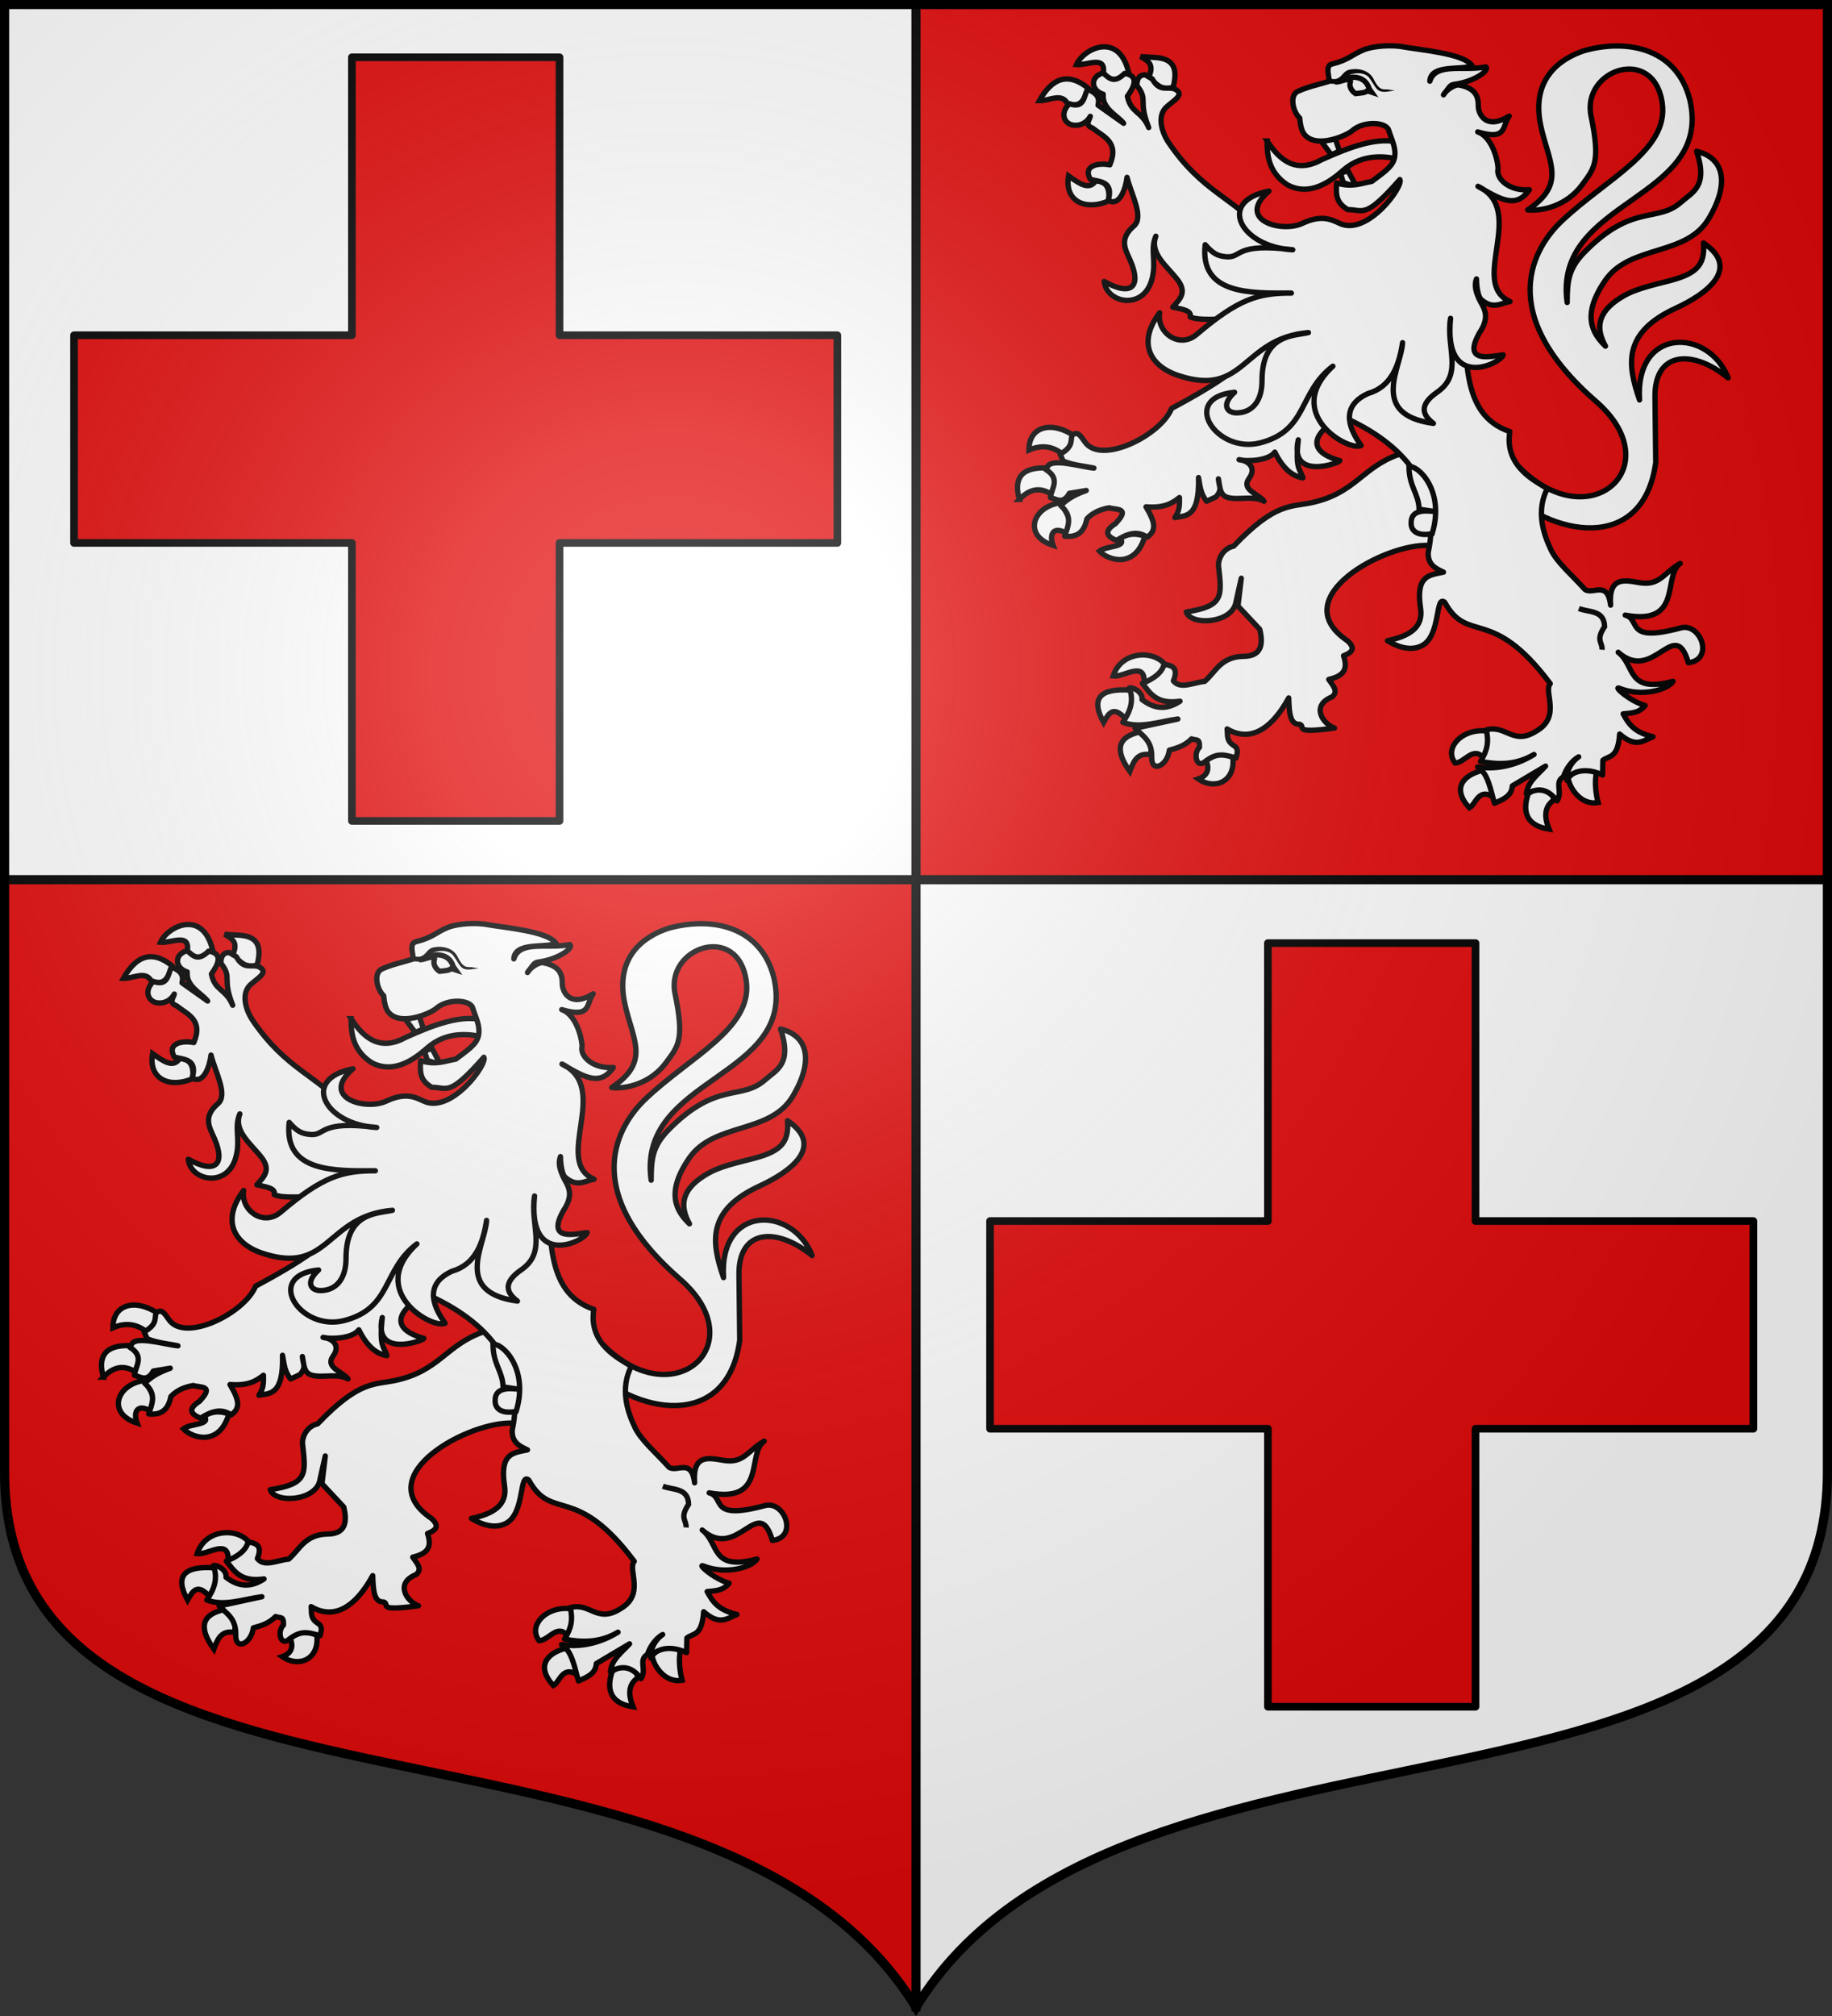 <?xml version="1.0" encoding="UTF-8" standalone="no"?>
<svg xmlns="http://www.w3.org/2000/svg" xmlns:xlink="http://www.w3.org/1999/xlink" width="600" height="660" version="1">
  <rect width="100%" height="100%" fill="#333333" stroke="none"/>
  <defs>
    <path id="cC" d="M-298.5-298.5V183c0 129.055 231.64 65.948 298.5 175.5C66.86 248.948 298.5 312.055 298.5 183v-481.5h-597z"/>
    <radialGradient id="cF" cx="-80" cy="-80" r="405" gradientUnits="userSpaceOnUse">
      <stop offset="0" stop-color="#fff" stop-opacity=".31"/>
      <stop offset=".19" stop-color="#fff" stop-opacity=".25"/>
      <stop offset=".6" stop-color="#6b6b6b" stop-opacity=".125"/>
      <stop offset="1" stop-opacity=".125"/>
    </radialGradient>
    <g id="b">
      <path id="a" d="M0 0v1h.5L0 0z" transform="rotate(18 3.157 -.5)"/>
      <use width="810" height="540" transform="scale(-1 1)" xlink:href="#a"/>
    </g>
    <g id="c">
      <use width="810" height="540" transform="rotate(72)" xlink:href="#b"/>
      <use width="810" height="540" transform="rotate(144)" xlink:href="#b"/>
    </g>
    <g id="e">
      <path id="d" d="M0 0v1h.5L0 0z" transform="rotate(18 3.157 -.5)"/>
      <use width="810" height="540" transform="scale(-1 1)" xlink:href="#d"/>
    </g>
    <g id="f">
      <use width="810" height="540" transform="rotate(72)" xlink:href="#e"/>
      <use width="810" height="540" transform="rotate(144)" xlink:href="#e"/>
    </g>
    <path id="g" d="M2.922 27.672c0-5.952 2.317-9.843 5.579-11.012 1.448-.519 3.307-.274 5.019 1.447 2.119 2.129 2.736 7.993-3.484 9.121.658-.956.619-3.082-.714-3.787-.99-.524-2.112-.253-2.675.123-.824.551-1.729 2.106-1.679 4.108H2.922z"/>
    <path id="h" d="M2.922 27.672c0-5.952 2.317-9.843 5.579-11.012 1.448-.519 3.307-.274 5.019 1.447 2.119 2.129 2.736 7.993-3.484 9.121.658-.956.619-3.082-.714-3.787-.99-.524-2.112-.253-2.675.123-.824.551-1.729 2.106-1.679 4.108H2.922z"/>
    <g id="j">
      <path id="i" d="M0 0v1h.5L0 0z" transform="rotate(18 3.157 -.5)"/>
      <use width="810" height="540" transform="scale(-1 1)" xlink:href="#i"/>
    </g>
    <g id="k">
      <use width="810" height="540" transform="rotate(72)" xlink:href="#j"/>
      <use width="810" height="540" transform="rotate(144)" xlink:href="#j"/>
    </g>
    <g id="m">
      <path id="l" d="M0 0v1h.5L0 0z" transform="rotate(18 3.157 -.5)"/>
      <use width="810" height="540" transform="scale(-1 1)" xlink:href="#l"/>
    </g>
    <g id="n">
      <use width="810" height="540" transform="rotate(72)" xlink:href="#m"/>
      <use width="810" height="540" transform="rotate(144)" xlink:href="#m"/>
    </g>
    <path id="o" fill="#fcef3c" stroke="#000" stroke-width="3.807" d="M-267.374-6.853l-4.849 23.83-4.849-23.83V-51.594h-25.213v14.546h-9.697v-14.546h-14.546v-9.697h14.546v-14.546h9.697v14.546h25.213v-25.213h-14.546v-9.697h14.546v-14.546h9.697v14.546h14.546v9.697h-14.546v25.213h25.213v-14.546h9.697v14.546h14.546v9.697h-14.546v14.546h-9.697v-14.546h-25.213V-6.853z"/>
    <g id="q">
      <path id="p" d="M0 0v1h.5L0 0z" transform="rotate(18 3.157 -.5)"/>
      <use width="810" height="540" transform="scale(-1 1)" xlink:href="#p"/>
    </g>
    <g id="r">
      <use width="810" height="540" transform="rotate(72)" xlink:href="#q"/>
      <use width="810" height="540" transform="rotate(144)" xlink:href="#q"/>
    </g>
    <path id="s" d="M2.922 27.672c0-5.952 2.317-9.843 5.579-11.012 1.448-.519 3.307-.274 5.019 1.447 2.119 2.129 2.736 7.993-3.484 9.121.658-.956.619-3.082-.714-3.787-.99-.524-2.112-.253-2.675.123-.824.551-1.729 2.106-1.679 4.108H2.922z"/>
    <g id="u">
      <path id="t" d="M0 0v1h.5L0 0z" transform="rotate(18 3.157 -.5)"/>
      <use width="810" height="540" transform="scale(-1 1)" xlink:href="#t"/>
    </g>
    <g id="v">
      <use width="810" height="540" transform="rotate(72)" xlink:href="#u"/>
      <use width="810" height="540" transform="rotate(144)" xlink:href="#u"/>
    </g>
    <path id="w" d="M0 0v1h.5L0 0z" transform="rotate(18 3.157 -.5)"/>
    <g id="y">
      <use width="810" height="540" transform="rotate(72)" xlink:href="#x"/>
      <use width="810" height="540" transform="rotate(144)" xlink:href="#x"/>
    </g>
    <path id="z" d="M2.922 27.672c0-5.952 2.317-9.843 5.579-11.012 1.448-.519 3.307-.274 5.019 1.447 2.119 2.129 2.736 7.993-3.484 9.121.658-.956.619-3.082-.714-3.787-.99-.524-2.112-.253-2.675.123-.824.551-1.729 2.106-1.679 4.108H2.922z"/>
    <g id="B">
      <path id="A" d="M0 0v1h.5L0 0z" transform="rotate(18 3.157 -.5)"/>
      <use width="810" height="540" transform="scale(-1 1)" xlink:href="#A"/>
    </g>
    <g id="C">
      <use width="810" height="540" transform="rotate(72)" xlink:href="#B"/>
      <use width="810" height="540" transform="rotate(144)" xlink:href="#B"/>
    </g>
    <path id="D" d="M0 0v1h.5L0 0z" transform="rotate(18 3.157 -.5)"/>
    <g id="H">
      <path id="G" d="M0 0v1h.5L0 0z" transform="rotate(18 3.157 -.5)"/>
      <use width="810" height="540" transform="scale(-1 1)" xlink:href="#G"/>
    </g>
    <g id="I">
      <use width="810" height="540" transform="rotate(72)" xlink:href="#H"/>
      <use width="810" height="540" transform="rotate(144)" xlink:href="#H"/>
    </g>
    <path id="J" d="M0 0v1h.5L0 0z" transform="rotate(18 3.157 -.5)"/>
    <g id="L">
      <use width="810" height="540" transform="rotate(72)" xlink:href="#K"/>
      <use width="810" height="540" transform="rotate(144)" xlink:href="#K"/>
    </g>
    <g id="N">
      <path id="M" d="M0 0v1h.5L0 0z" transform="rotate(18 3.157 -.5)"/>
      <use width="810" height="540" transform="scale(-1 1)" xlink:href="#M"/>
    </g>
    <g id="O">
      <use width="810" height="540" transform="rotate(72)" xlink:href="#N"/>
      <use width="810" height="540" transform="rotate(144)" xlink:href="#N"/>
    </g>
    <path id="P" d="M2.922 27.672c0-5.952 2.317-9.843 5.579-11.012 1.448-.519 3.307-.274 5.019 1.447 2.119 2.129 2.736 7.993-3.484 9.121.658-.956.619-3.082-.714-3.787-.99-.524-2.112-.253-2.675.123-.824.551-1.729 2.106-1.679 4.108H2.922z"/>
    <g id="R">
      <path id="Q" d="M0 0v1h.5L0 0z" transform="rotate(18 3.157 -.5)"/>
      <use width="810" height="540" transform="scale(-1 1)" xlink:href="#Q"/>
    </g>
    <g id="S">
      <use width="810" height="540" transform="rotate(72)" xlink:href="#R"/>
      <use width="810" height="540" transform="rotate(144)" xlink:href="#R"/>
    </g>
    <g id="U">
      <path d="M0 0v1h.5L0 0z" transform="rotate(18 3.157 -.5)"/>
      <use width="810" height="540" transform="scale(-1 1)" xlink:href="#T"/>
    </g>
    <g id="V">
      <use width="810" height="540" transform="rotate(72)" xlink:href="#U"/>
      <use width="810" height="540" transform="rotate(144)" xlink:href="#U"/>
    </g>
    <path id="W" d="M2.922 27.672c0-5.952 2.317-9.843 5.579-11.012 1.448-.519 3.307-.274 5.019 1.447 2.119 2.129 2.736 7.993-3.484 9.121.658-.956.619-3.082-.714-3.787-.99-.524-2.112-.253-2.675.123-.824.551-1.729 2.106-1.679 4.108H2.922z"/>
    <g id="Y">
      <path id="X" d="M0 0v1h.5L0 0z" transform="rotate(18 3.157 -.5)"/>
      <use width="810" height="540" transform="scale(-1 1)" xlink:href="#X"/>
    </g>
    <g id="ab">
      <path d="M0 0v1h.5L0 0z" transform="rotate(18 3.157 -.5)"/>
      <use width="810" height="540" transform="scale(-1 1)" xlink:href="#aa"/>
    </g>
    <g id="ac">
      <use width="810" height="540" transform="rotate(72)" xlink:href="#ab"/>
      <use width="810" height="540" transform="rotate(144)" xlink:href="#ab"/>
    </g>
    <g id="ae">
      <path d="M0 0v1h.5L0 0z" transform="rotate(18 3.157 -.5)"/>
      <use width="810" height="540" transform="scale(-1 1)" xlink:href="#ad"/>
    </g>
    <g id="af">
      <use width="810" height="540" transform="rotate(72)" xlink:href="#ae"/>
      <use width="810" height="540" transform="rotate(144)" xlink:href="#ae"/>
    </g>
    <g id="ah">
      <path id="ag" d="M0 0v1h.5L0 0z" transform="rotate(18 3.157 -.5)"/>
      <use width="810" height="540" transform="scale(-1 1)" xlink:href="#ag"/>
    </g>
    <g id="ai">
      <use width="810" height="540" transform="rotate(72)" xlink:href="#ah"/>
      <use width="810" height="540" transform="rotate(144)" xlink:href="#ah"/>
    </g>
    <path id="aj" d="M2.922 27.672c0-5.952 2.317-9.843 5.579-11.012 1.448-.519 3.307-.274 5.019 1.447 2.119 2.129 2.736 7.993-3.484 9.121.658-.956.619-3.082-.714-3.787-.99-.524-2.112-.253-2.675.123-.824.551-1.729 2.106-1.679 4.108H2.922z"/>
    <g id="al">
      <path id="ak" d="M0 0v1h.5L0 0z" transform="rotate(18 3.157 -.5)"/>
      <use width="810" height="540" transform="scale(-1 1)" xlink:href="#ak"/>
    </g>
    <g id="am">
      <use width="810" height="540" transform="rotate(72)" xlink:href="#al"/>
      <use width="810" height="540" transform="rotate(144)" xlink:href="#al"/>
    </g>
    <g id="ao">
      <path id="an" d="M0 0v1h.5L0 0z" transform="rotate(18 3.157 -.5)"/>
      <use width="810" height="540" transform="scale(-1 1)" xlink:href="#an"/>
    </g>
    <g id="ap">
      <use width="810" height="540" transform="rotate(72)" xlink:href="#ao"/>
      <use width="810" height="540" transform="rotate(144)" xlink:href="#ao"/>
    </g>
    <path id="aq" d="M2.922 27.672c0-5.952 2.317-9.843 5.579-11.012 1.448-.519 3.307-.274 5.019 1.447 2.119 2.129 2.736 7.993-3.484 9.121.658-.956.619-3.082-.714-3.787-.99-.524-2.112-.253-2.675.123-.824.551-1.729 2.106-1.679 4.108H2.922z"/>
    <g id="as">
      <path id="ar" d="M0 0v1h.5L0 0z" transform="rotate(18 3.157 -.5)"/>
      <use width="810" height="540" transform="scale(-1 1)" xlink:href="#ar"/>
    </g>
    <g id="at">
      <use width="810" height="540" transform="rotate(72)" xlink:href="#as"/>
      <use width="810" height="540" transform="rotate(144)" xlink:href="#as"/>
    </g>
    <g id="av">
      <path id="au" d="M0 0v1h.5L0 0z" transform="rotate(18 3.157 -.5)"/>
      <use width="810" height="540" transform="scale(-1 1)" xlink:href="#au"/>
    </g>
    <g id="aw">
      <use width="810" height="540" transform="rotate(72)" xlink:href="#av"/>
      <use width="810" height="540" transform="rotate(144)" xlink:href="#av"/>
    </g>
    <path id="ax" d="M2.922 27.672c0-5.952 2.317-9.843 5.579-11.012 1.448-.519 3.307-.274 5.019 1.447 2.119 2.129 2.736 7.993-3.484 9.121.658-.956.619-3.082-.714-3.787-.99-.524-2.112-.253-2.675.123-.824.551-1.729 2.106-1.679 4.108H2.922z"/>
    <g id="az">
      <path id="ay" d="M0 0v1h.5L0 0z" transform="rotate(18 3.157 -.5)"/>
      <use width="810" height="540" transform="scale(-1 1)" xlink:href="#ay"/>
    </g>
    <g id="aA">
      <use width="810" height="540" transform="rotate(72)" xlink:href="#az"/>
      <use width="810" height="540" transform="rotate(144)" xlink:href="#az"/>
    </g>
    <g id="aC">
      <path id="aB" d="M0 0v1h.5L0 0z" transform="rotate(18 3.157 -.5)"/>
      <use width="810" height="540" transform="scale(-1 1)" xlink:href="#aB"/>
    </g>
    <g id="aD">
      <use width="810" height="540" transform="rotate(72)" xlink:href="#aC"/>
      <use width="810" height="540" transform="rotate(144)" xlink:href="#aC"/>
    </g>
    <path id="aE" d="M2.922 27.672c0-5.952 2.317-9.843 5.579-11.012 1.448-.519 3.307-.274 5.019 1.447 2.119 2.129 2.736 7.993-3.484 9.121.658-.956.619-3.082-.714-3.787-.99-.524-2.112-.253-2.675.123-.824.551-1.729 2.106-1.679 4.108H2.922z"/>
    <g id="aG">
      <path id="aF" d="M0 0v1h.5L0 0z" transform="rotate(18 3.157 -.5)"/>
      <use width="810" height="540" transform="scale(-1 1)" xlink:href="#aF"/>
    </g>
    <g id="aH">
      <use width="810" height="540" transform="rotate(72)" xlink:href="#aG"/>
      <use width="810" height="540" transform="rotate(144)" xlink:href="#aG"/>
    </g>
    <path id="aI" d="M2.922 27.672c0-5.952 2.317-9.843 5.579-11.012 1.448-.519 3.307-.274 5.019 1.447 2.119 2.129 2.736 7.993-3.484 9.121.658-.956.619-3.082-.714-3.787-.99-.524-2.112-.253-2.675.123-.824.551-1.729 2.106-1.679 4.108H2.922z"/>
    <g id="aK">
      <path id="aJ" d="M0 0v1h.5L0 0z" transform="rotate(18 3.157 -.5)"/>
      <use width="810" height="540" transform="scale(-1 1)" xlink:href="#aJ"/>
    </g>
    <g id="aL">
      <use width="810" height="540" transform="rotate(72)" xlink:href="#aK"/>
      <use width="810" height="540" transform="rotate(144)" xlink:href="#aK"/>
    </g>
    <path id="aM" d="M2.922 27.672c0-5.952 2.317-9.843 5.579-11.012 1.448-.519 3.307-.274 5.019 1.447 2.119 2.129 2.736 7.993-3.484 9.121.658-.956.619-3.082-.714-3.787-.99-.524-2.112-.253-2.675.123-.824.551-1.729 2.106-1.679 4.108H2.922z"/>
    <g id="aO">
      <path id="aN" d="M0 0v1h.5L0 0z" transform="rotate(18 3.157 -.5)"/>
      <use width="810" height="540" transform="scale(-1 1)" xlink:href="#aN"/>
    </g>
    <g id="aP">
      <use width="810" height="540" transform="rotate(72)" xlink:href="#aO"/>
      <use width="810" height="540" transform="rotate(144)" xlink:href="#aO"/>
    </g>
    <path id="aQ" d="M2.922 27.672c0-5.952 2.317-9.843 5.579-11.012 1.448-.519 3.307-.274 5.019 1.447 2.119 2.129 2.736 7.993-3.484 9.121.658-.956.619-3.082-.714-3.787-.99-.524-2.112-.253-2.675.123-.824.551-1.729 2.106-1.679 4.108H2.922z"/>
    <g id="aS">
      <path id="aR" d="M0 0v1h.5L0 0z" transform="rotate(18 3.157 -.5)"/>
      <use width="810" height="540" transform="scale(-1 1)" xlink:href="#aR"/>
    </g>
    <g id="aT">
      <use width="810" height="540" transform="rotate(72)" xlink:href="#aS"/>
      <use width="810" height="540" transform="rotate(144)" xlink:href="#aS"/>
    </g>
    <g id="aV">
      <path id="aU" d="M0 0v1h.5L0 0z" transform="rotate(18 3.157 -.5)"/>
      <use width="810" height="540" transform="scale(-1 1)" xlink:href="#aU"/>
    </g>
    <g id="aW">
      <use width="810" height="540" transform="rotate(72)" xlink:href="#aV"/>
      <use width="810" height="540" transform="rotate(144)" xlink:href="#aV"/>
    </g>
    <path id="aX" d="M2.922 27.672c0-5.952 2.317-9.843 5.579-11.012 1.448-.519 3.307-.274 5.019 1.447 2.119 2.129 2.736 7.993-3.484 9.121.658-.956.619-3.082-.714-3.787-.99-.524-2.112-.253-2.675.123-.824.551-1.729 2.106-1.679 4.108H2.922z"/>
    <g id="aZ">
      <path id="aY" d="M0 0v1h.5L0 0z" transform="rotate(18 3.157 -.5)"/>
      <use width="810" height="540" transform="scale(-1 1)" xlink:href="#aY"/>
    </g>
    <g id="bc">
      <path id="bb" d="M0 0v1h.5L0 0z" transform="rotate(18 3.157 -.5)"/>
      <use width="810" height="540" transform="scale(-1 1)" xlink:href="#bb"/>
    </g>
    <path id="be" d="M0 0v1h.5L0 0z" transform="rotate(18 3.157 -.5)"/>
    <g id="bh">
      <path id="bg" d="M0 0v1h.5L0 0z" transform="rotate(18 3.157 -.5)"/>
      <use width="810" height="540" transform="scale(-1 1)" xlink:href="#bg"/>
    </g>
    <g id="bi">
      <use width="810" height="540" transform="rotate(72)" xlink:href="#bh"/>
      <use width="810" height="540" transform="rotate(144)" xlink:href="#bh"/>
    </g>
    <g id="bk">
      <path d="M0 0v1h.5L0 0z" transform="rotate(18 3.157 -.5)"/>
      <use width="810" height="540" transform="scale(-1 1)" xlink:href="#bj"/>
    </g>
    <g id="bl">
      <use width="810" height="540" transform="rotate(72)" xlink:href="#bk"/>
      <use width="810" height="540" transform="rotate(144)" xlink:href="#bk"/>
    </g>
    <g id="bn">
      <path id="bm" d="M0 0v1h.5L0 0z" transform="rotate(18 3.157 -.5)"/>
      <use width="810" height="540" transform="scale(-1 1)" xlink:href="#bm"/>
    </g>
    <g id="bo">
      <use width="810" height="540" transform="rotate(72)" xlink:href="#bn"/>
      <use width="810" height="540" transform="rotate(144)" xlink:href="#bn"/>
    </g>
    <g id="bq">
      <path id="bp" d="M0 0v1h.5L0 0z" transform="rotate(18 3.157 -.5)"/>
      <use width="810" height="540" transform="scale(-1 1)" xlink:href="#bp"/>
    </g>
    <g id="bs">
      <path d="M0 0v1h.5L0 0z" transform="rotate(18 3.157 -.5)"/>
      <use width="810" height="540" transform="scale(-1 1)" xlink:href="#p"/>
    </g>
    <g id="bt">
      <use width="810" height="540" transform="rotate(72)" xlink:href="#bs"/>
      <use width="810" height="540" transform="rotate(144)" xlink:href="#bs"/>
    </g>
    <g id="bv">
      <path id="bu" d="M0 0v1h.5L0 0z" transform="rotate(18 3.157 -.5)"/>
      <use width="810" height="540" transform="scale(-1 1)" xlink:href="#bu"/>
    </g>
    <g id="bw">
      <use width="810" height="540" transform="rotate(72)" xlink:href="#bv"/>
      <use width="810" height="540" transform="rotate(144)" xlink:href="#bv"/>
    </g>
    <g id="by">
      <path id="bx" d="M0 0v1h.5L0 0z" transform="rotate(18 3.157 -.5)"/>
      <use width="810" height="540" transform="scale(-1 1)" xlink:href="#bx"/>
    </g>
    <g id="bz">
      <use width="810" height="540" transform="rotate(72)" xlink:href="#by"/>
      <use width="810" height="540" transform="rotate(144)" xlink:href="#by"/>
    </g>
    <g id="bB">
      <path id="bA" d="M0 0v1h.5L0 0z" transform="rotate(18 3.157 -.5)"/>
      <use width="810" height="540" transform="scale(-1 1)" xlink:href="#bA"/>
    </g>
    <g id="bC">
      <use width="810" height="540" transform="rotate(72)" xlink:href="#bB"/>
      <use width="810" height="540" transform="rotate(144)" xlink:href="#bB"/>
    </g>
    <g id="bE">
      <path id="bD" d="M0 0v1h.5L0 0z" transform="rotate(18 3.157 -.5)"/>
      <use width="810" height="540" transform="scale(-1 1)" xlink:href="#bD"/>
    </g>
    <g id="bF">
      <use width="810" height="540" transform="rotate(72)" xlink:href="#bE"/>
      <use width="810" height="540" transform="rotate(144)" xlink:href="#bE"/>
    </g>
    <path id="bG" d="M2.922 27.672c0-5.952 2.317-9.843 5.579-11.012 1.448-.519 3.307-.274 5.019 1.447 2.119 2.129 2.736 7.993-3.484 9.121.658-.956.619-3.082-.714-3.787-.99-.524-2.112-.253-2.675.123-.824.551-1.729 2.106-1.679 4.108H2.922z"/>
    <path id="bH" d="M2.922 27.672c0-5.952 2.317-9.843 5.579-11.012 1.448-.519 3.307-.274 5.019 1.447 2.119 2.129 2.736 7.993-3.484 9.121.658-.956.619-3.082-.714-3.787-.99-.524-2.112-.253-2.675.123-.824.551-1.729 2.106-1.679 4.108H2.922z"/>
    <g id="bJ">
      <path id="bI" d="M0 0v1h.5L0 0z" transform="rotate(18 3.157 -.5)"/>
      <use width="810" height="540" transform="scale(-1 1)" xlink:href="#bI"/>
    </g>
    <g id="bK">
      <use width="810" height="540" transform="rotate(72)" xlink:href="#bJ"/>
      <use width="810" height="540" transform="rotate(144)" xlink:href="#bJ"/>
    </g>
    <g id="bM">
      <path id="bL" d="M0 0v1h.5L0 0z" transform="rotate(18 3.157 -.5)"/>
      <use width="810" height="540" transform="scale(-1 1)" xlink:href="#bL"/>
    </g>
    <g id="bN">
      <use width="810" height="540" transform="rotate(72)" xlink:href="#bM"/>
      <use width="810" height="540" transform="rotate(144)" xlink:href="#bM"/>
    </g>
    <g id="bP">
      <path id="bO" d="M0 0v1h.5L0 0z" transform="rotate(18 3.157 -.5)"/>
      <use width="810" height="540" transform="scale(-1 1)" xlink:href="#bO"/>
    </g>
    <g id="bQ">
      <use width="810" height="540" transform="rotate(72)" xlink:href="#bP"/>
      <use width="810" height="540" transform="rotate(144)" xlink:href="#bP"/>
    </g>
    <g id="bS">
      <path id="bR" d="M0 0v1h.5L0 0z" transform="rotate(18 3.157 -.5)"/>
      <use width="810" height="540" transform="scale(-1 1)" xlink:href="#bR"/>
    </g>
    <g id="bT">
      <use width="810" height="540" transform="rotate(72)" xlink:href="#bS"/>
      <use width="810" height="540" transform="rotate(144)" xlink:href="#bS"/>
    </g>
    <path id="bU" d="M2.922 27.672c0-5.952 2.317-9.843 5.579-11.012 1.448-.519 3.307-.274 5.019 1.447 2.119 2.129 2.736 7.993-3.484 9.121.658-.956.619-3.082-.714-3.787-.99-.524-2.112-.253-2.675.123-.824.551-1.729 2.106-1.679 4.108H2.922z"/>
    <path id="bV" d="M2.922 27.672c0-5.952 2.317-9.843 5.579-11.012 1.448-.519 3.307-.274 5.019 1.447 2.119 2.129 2.736 7.993-3.484 9.121.658-.956.619-3.082-.714-3.787-.99-.524-2.112-.253-2.675.123-.824.551-1.729 2.106-1.679 4.108H2.922z"/>
    <g id="E">
      <path id="T" d="M0 0v1h.5L0 0z" transform="rotate(18 3.157 -.5)"/>
      <use width="810" height="540" transform="scale(-1 1)" xlink:href="#T"/>
    </g>
    <g id="F">
      <use width="810" height="540" transform="rotate(72)" xlink:href="#E"/>
      <use width="810" height="540" transform="rotate(144)" xlink:href="#E"/>
    </g>
    <g id="K">
      <path id="bW" d="M0 0v1h.5L0 0z" transform="rotate(18 3.157 -.5)"/>
      <use width="810" height="540" transform="scale(-1 1)" xlink:href="#bW"/>
    </g>
    <g id="bX">
      <use width="810" height="540" transform="rotate(72)" xlink:href="#K"/>
      <use width="810" height="540" transform="rotate(144)" xlink:href="#K"/>
    </g>
    <g id="bZ">
      <path id="bY" d="M0 0v1h.5L0 0z" transform="rotate(18 3.157 -.5)"/>
      <use width="810" height="540" transform="scale(-1 1)" xlink:href="#bY"/>
    </g>
    <g id="ba">
      <use width="810" height="540" transform="rotate(72)" xlink:href="#bZ"/>
      <use width="810" height="540" transform="rotate(144)" xlink:href="#bZ"/>
    </g>
    <g id="ca">
      <path id="aa" d="M0 0v1h.5L0 0z" transform="rotate(18 3.157 -.5)"/>
      <use width="810" height="540" transform="scale(-1 1)" xlink:href="#aa"/>
    </g>
    <g id="bd">
      <use width="810" height="540" transform="rotate(72)" xlink:href="#ca"/>
      <use width="810" height="540" transform="rotate(144)" xlink:href="#ca"/>
    </g>
    <path id="cb" d="M2.922 27.672c0-5.952 2.317-9.843 5.579-11.012 1.448-.519 3.307-.274 5.019 1.447 2.119 2.129 2.736 7.993-3.484 9.121.658-.956.619-3.082-.714-3.787-.99-.524-2.112-.253-2.675.123-.824.551-1.729 2.106-1.679 4.108H2.922z"/>
    <g id="x">
      <path id="cc" d="M0 0v1h.5L0 0z" transform="rotate(18 3.157 -.5)"/>
      <use width="810" height="540" transform="scale(-1 1)" xlink:href="#cc"/>
    </g>
    <g id="cd">
      <use width="810" height="540" transform="rotate(72)" xlink:href="#x"/>
      <use width="810" height="540" transform="rotate(144)" xlink:href="#x"/>
    </g>
    <path id="ce" d="M2.922 27.672c0-5.952 2.317-9.843 5.579-11.012 1.448-.519 3.307-.274 5.019 1.447 2.119 2.129 2.736 7.993-3.484 9.121.658-.956.619-3.082-.714-3.787-.99-.524-2.112-.253-2.675.123-.824.551-1.729 2.106-1.679 4.108H2.922z"/>
    <g id="bf">
      <path id="cf" d="M0 0v1h.5L0 0z" transform="rotate(18 3.157 -.5)"/>
      <use width="810" height="540" transform="scale(-1 1)" xlink:href="#cf"/>
    </g>
    <g id="cg">
      <use width="810" height="540" transform="rotate(72)" xlink:href="#bf"/>
      <use width="810" height="540" transform="rotate(144)" xlink:href="#bf"/>
    </g>
    <g id="ci">
      <path id="ch" d="M0 0v1h.5L0 0z" transform="rotate(18 3.157 -.5)"/>
      <use width="810" height="540" transform="scale(-1 1)" xlink:href="#ch"/>
    </g>
    <g id="cj">
      <use width="810" height="540" transform="rotate(72)" xlink:href="#ci"/>
      <use width="810" height="540" transform="rotate(144)" xlink:href="#ci"/>
    </g>
    <path id="ck" d="M2.922 27.672c0-5.952 2.317-9.843 5.579-11.012 1.448-.519 3.307-.274 5.019 1.447 2.119 2.129 2.736 7.993-3.484 9.121.658-.956.619-3.082-.714-3.787-.99-.524-2.112-.253-2.675.123-.824.551-1.729 2.106-1.679 4.108H2.922z"/>
    <g id="cl">
      <path id="bj" d="M0 0v1h.5L0 0z" transform="rotate(18 3.157 -.5)"/>
      <use width="810" height="540" transform="scale(-1 1)" xlink:href="#bj"/>
    </g>
    <g id="cm">
      <use width="810" height="540" transform="rotate(72)" xlink:href="#cl"/>
      <use width="810" height="540" transform="rotate(144)" xlink:href="#cl"/>
    </g>
    <path id="cn" fill="#fcef3c" stroke="#000" stroke-width="3.807" d="M-267.374-6.853l-4.849 23.83-4.849-23.83V-51.594h-25.213v14.546h-9.697v-14.546h-14.546v-9.697h14.546v-14.546h9.697v14.546h25.213v-25.213h-14.546v-9.697h14.546v-14.546h9.697v14.546h14.546v9.697h-14.546v25.213h25.213v-14.546h9.697v14.546h14.546v9.697h-14.546v14.546h-9.697v-14.546h-25.213V-6.853z"/>
    <g id="cp">
      <path id="co" d="M0 0v1h.5L0 0z" transform="rotate(18 3.157 -.5)"/>
      <use width="810" height="540" transform="scale(-1 1)" xlink:href="#co"/>
    </g>
    <g id="Z">
      <use width="810" height="540" transform="rotate(72)" xlink:href="#cp"/>
      <use width="810" height="540" transform="rotate(144)" xlink:href="#cp"/>
    </g>
    <g id="cr">
      <path id="cq" d="M0 0v1h.5L0 0z" transform="rotate(18 3.157 -.5)"/>
      <use width="810" height="540" transform="scale(-1 1)" xlink:href="#cq"/>
    </g>
    <g id="cs">
      <use width="810" height="540" transform="rotate(72)" xlink:href="#cr"/>
      <use width="810" height="540" transform="rotate(144)" xlink:href="#cr"/>
    </g>
    <path id="ct" d="M2.922 27.672c0-5.952 2.317-9.843 5.579-11.012 1.448-.519 3.307-.274 5.019 1.447 2.119 2.129 2.736 7.993-3.484 9.121.658-.956.619-3.082-.714-3.787-.99-.524-2.112-.253-2.675.123-.824.551-1.729 2.106-1.679 4.108H2.922z"/>
    <path id="cu" d="M2.922 27.672c0-5.952 2.317-9.843 5.579-11.012 1.448-.519 3.307-.274 5.019 1.447 2.119 2.129 2.736 7.993-3.484 9.121.658-.956.619-3.082-.714-3.787-.99-.524-2.112-.253-2.675.123-.824.551-1.729 2.106-1.679 4.108H2.922z"/>
    <g id="cw">
      <path id="cv" d="M0 0v1h.5L0 0z" transform="rotate(18 3.157 -.5)"/>
      <use width="810" height="540" transform="scale(-1 1)" xlink:href="#cv"/>
    </g>
    <g id="cy">
      <path id="ad" d="M0 0v1h.5L0 0z" transform="rotate(18 3.157 -.5)"/>
      <use width="810" height="540" transform="scale(-1 1)" xlink:href="#ad"/>
    </g>
    <g id="cx">
      <use width="810" height="540" transform="rotate(72)" xlink:href="#cy"/>
      <use width="810" height="540" transform="rotate(144)" xlink:href="#cy"/>
    </g>
    <g id="cA">
      <path id="cz" d="M0 0v1h.5L0 0z" transform="rotate(18 3.157 -.5)"/>
      <use width="810" height="540" transform="scale(-1 1)" xlink:href="#cz"/>
    </g>
    <g id="br">
      <use width="810" height="540" transform="rotate(72)" xlink:href="#cA"/>
      <use width="810" height="540" transform="rotate(144)" xlink:href="#cA"/>
    </g>
    <path id="cB" d="M2.922 27.672c0-5.952 2.317-9.843 5.579-11.012 1.448-.519 3.307-.274 5.019 1.447 2.119 2.129 2.736 7.993-3.484 9.121.658-.956.619-3.082-.714-3.787-.99-.524-2.112-.253-2.675.123-.824.551-1.729 2.106-1.679 4.108H2.922z"/>
  </defs>
  <g transform="translate(0 -392.362)">
    <use width="744.094" height="1052.362" fill="#fff" transform="translate(300 692.362)" xlink:href="#cC"/>
    <path fill="#e20909" d="M1.5 680.362v195c0 129.055 231.64 65.948 298.5 175.5V680.362zM300 393.862v286.5h298.5v-286.5z"/>
  </g>
  <path fill="none" stroke="#000" stroke-linejoin="round" stroke-width="3" d="M1.5 288h597M300 658.5V1.5"/>
  <g id="cD" stroke-width="1.75">
    <path fill="#fff" stroke="#000" stroke-linejoin="round" d="M197.269 439.985c23.303 23.918 49.928.064 25.461-21.214-33.544-29.174-20.294-50.488-11.238-59.073 14.549-13.793 35.068-23.056 32.925-38.494-2.665-19.197-26.469-11.143-23.329 4.107 3.09 15.008 1.162 17.047-3.011 22.657-4.942 6.644-12.779 8.599-17.742 8.095 12.907-8.63 6.809-15.58 4.261-27.664-3.255-15.438 6.588-21.977 14.369-24.511 15.072-4.123 30.318-.007 34.44 15.975 7.874 33.286-44.982 32.497-40.137 66.509.034-6.937.352-11.085 5.837-16.645 15.648-15.858 23.692-9.322 31.475-16.2 3.806-3.363 8.887-5.104 5.082-16.665 8.89 2.161 10.995 10.276 3.944 22.095-7.412 12.425-25.756 8.384-33.893 20.213-7.974 11.592-4.015 17.507.098 21.495-2.951-5.382-3.124-10.779 4.901-15.811 3.368-2.112 6.509-3.219 14.946-5.304 9.506-2.349 12.862-4.93 12.263-12.656 12.136 8.163 1.476 16.481-9.111 21.362-17.098 7.884-16.031 18.031-11.846 30.017-1.497-24.032 22.616-23.566 29.019-7.228-11.733-9.499-24.126-8.635-23.958 6.175l.244 21.547c-4.048 29.922-34.384 24.458-50.484 7.918"/>
    <path fill="#fff" stroke="#000" d="M114.996 333.495c-.11 5.572 1.043 10.734 6.742 14.418 5.975 3.149 12.068.659 18.2-4.852 6.481-5.668 14.278-4.674 19.201-3.268.81-2.621-.184-3.686.037-5.441-7.359-2.892-18.074 1.596-26.231 5.239-8.167 4.512-13.519.731-17.949-6.096z"/>
    <g fill="#fff" stroke="#000" stroke-width="3.286">
      <path d="M862.664 472.577c-7.189-9.211-27.083-8.293-31.832 7.086 6.816.679 19.456-9.608 19.006 3.82 8.305-.468 10.708-4.693 12.826-10.906zM838.453 505.987c-7.479-8.031-10.061-3.885-13.504 2.243-8.187-14.961-2.041-21.174 16.371-19.903 2.196 4.713 1.024 12.246-2.866 17.66zM847.459 514.084c-13.091 2.806-16.482 10.313-6.395 24.352 2.187-5.864 4.357-11.75 12.534-10.303 1.483-4.79-.707-9.68-6.139-14.049zM887.874 531.879c2.561 5.973-.09 9.656-4.86 11.239 9.902 6.854 22.754 1.965 21.231-13.112-7.109-4.021-11.075-2.607-16.371 1.873z" transform="matrix(.534 0 0 .531 -379.087 253.974)"/>
    </g>
    <path fill="#fff" stroke="#000" stroke-linejoin="round" d="M158.131 436.118c-12.032 4.202-14.155 12.634-28.474 15.769-6.927 1.517-11.969-.101-25.627 14.257-3.441.738-5.078 4.097-4.952 6.459 1.091 9.93 1.823 13.189-10.572 15.088 1.51 4.581 14.906 3.777 16.232-3.028.207-1.063 1.797-8.011 1.797-8.011l-1.085 9.091 7.123 7.619c1.295 5.256.382 8.878-5.458 8.857-7.307.215-8.919 5.039-12.576 8.209-3.511.272-7.972 2.747-10.243-.183 1.883-4.536-.769-5.063-3.045-5.434-.678 2.749-3.313 4.735-7.119 6.265 2.597 3.209 4.569 6.94 12.339 5.833-4.777 3.202-8.822 2.25-12.445-.539.344-2.68-3.487-4.261-4.165-3.782 1.641 4.22.223 7.822-2.136 11.233 5.665 2.162 11.963-.289 18.034-1.08l-14 3.024c2.404 2.458 5.578 3.982 5.458 9.505-.192 5.201 5.084 2.893 5.756-2.347 2.117-.563 5.043-1.341 7.294-3.702 1.439.659 2.731-.399 2.571 2.808-1.987 1.728-1.166 6.708 1.468 4.914 4.014-3.152 6.039-2.763 10.498-1.457.23-1.152 1.042-2.711-.439-3.863-2.89-1.758-2.214-3.485-2.469-5.642 3.638 2.201 11.808 5.043 20.169-10.153.16 4.807.388 8.8 3.588 8.625 2.237.796-2.819 3.15 11.39 1.248-3.979-1.48-7.751-7.453-.746-10.225 2.2-1.899.127-3.798-1.121-5.697 4.758-1.117 6.416-3.175 4.847-7.747 3.131-1.191 3.846-2.572 1.287-4.914-20.984-14.154 12.741-32.117 26.787-31.191l11.864-6.913-7.593-23.546z"/>
    <g fill="#fff" stroke="#000" stroke-width="3.286">
      <path d="M799.626 342.685c-5.852-4.625-12.566-5.83-20.463-2.342-.057-14.538 13.622-18.222 27.625-8.898-1.412 4.639-3.066 9.057-7.162 11.239zM773.279 370.783c-3.418-12.474.548-20.053 16.882-19.435 2.937 3.871 7.292 6.562 3.069 16.391-7.789-5.239-14.203-2.924-19.952 3.044zM798.091 372.89c4.945 6.322 8.192 12.644 4.349 18.966-8.001-5.031-11.16.056-8.441 7.259-18.46-5.811-12.894-23.613 4.093-26.225zM834.925 394.666c5.494-3.164 10.533-2.989 15.347-1.171-5.979 20.376-22.706 14.735-27.881 9.132 4.344-3.472 17.501-2.216 12.534-7.961z" transform="matrix(.534 0 0 .531 -379.087 253.974)"/>
    </g>
    <g fill="#fff" stroke="#000" stroke-width="3.286">
      <path d="M828.018 186.74c-13.821 6.043-27.245.561-24.556-15.454 6.568 4.735 12.686 9.137 16.626 3.044 5.688.234 9.047 3.454 7.929 12.41zM802.951 127.031c-3.538-7.427-11.438-1.875-17.394-2.107 8.263-14.803 18.254-17.275 29.928-7.727-2.034 6.026-3.863 12.314-12.534 9.834zM808.322 102.68c6.403.636 18.509-6.186 16.371 5.62 4.844 5.576 10.078 4.721 15.603-.937-6.061-25.406-27.664-14.525-31.974-4.683zM852.574 110.641c3.55-8.068-.098-10.078-4.86-12.878l7.93.468c13.867.447 14.36 8.546 12.022 18.264-7.023 3.064-10.621-2.492-15.092-5.854z" transform="matrix(.534 0 0 .531 -379.087 253.974)"/>
    </g>
    <g fill="#fff" stroke="#000" stroke-width="3.286">
      <path d="M1060.277 513.615c3.647 6.117.999 11.122-2.814 15.922-6.093-6.431-11.189 3.576-16.882 3.746-7.365-9.437 4.844-21.822 19.696-19.669zM1063.602 554.123c.897-4.801 1.242-9.466-6.906-16.156-11.329 3.055-18.268 10.955-7.418 22.947 3.764-1.828 5.655-12.549 14.324-6.79zM1085.345 552.25c7.949-6.469 14.594-1.902 15.859 3.746-5.95 4.148-6.171 10.254-3.069 18.03-17.189-2.61-15.062-14.877-12.79-21.776zM1127.295 539.138c-1.437 5.246-.348 13.895.941 18.517-11.056 1.957-17.877-9.844-18.335-15.239 4.608-5.117 8.694-6.9 17.394-3.278z" transform="matrix(.534 0 0 .531 -379.087 253.974)"/>
    </g>
    <path fill="#fff" stroke="#000" stroke-linejoin="round" d="M61.299 311.229c-4.503 1.271-3.937 5.762.023 6.965-.459 4.797 4.706 6.942 6.678 9.525l-8.382-5.95c.801-3.53-1.625-4.125-3.361-5.346-1.371 2.344-.974 6.638-6.038 4.873-3.374 3.391-1.393 6.704 1.328 7.027 2.356.28 4.365-.822 5.54-2.89-.299 1.341-1.898 2.849.685 3.816 3.595 2.866 8.894 4.572 5.706 12.07-3.369-.716-9.003.029-6.39 4.722 2.63.873 7.8.343 5.872 6.875 3.701 2.237 5.716-3.829 6.149-7.504 1.451 5.763 5.636 12.984 2.254 15.909-5.026 4.348-2.75 7.725-1.183 11.314 3.731 8.544.461 11.903-8.525 6.869.701 7.125 12.926 9.615 15.634-.811 1.54-5.929-.687-9.535 1.258-14.022-2.105 5.627 3.584 9.721 7.069 14.217 3.244 4.185.86 6.329-1.515 9.01 2.79.665 6.322.996 5.706 3.211 3.135 1.379 9.733.385 12.903.896l2.517 15.579c-4.976 4.252-13.269 9.065-21.525 13.482-3.531 8.825-23.06 18.545-28.355 10.999-1.678-2.391-2.479-3.664-4.298-2.159-.406 1.948.335 3.789-3.859 6.12l1.017 2.286c3.727 1.439 6.733 1.568 10.063 2.286-4.858-.524-14.628-3.647-15.359-.008l-.41.461c4.961 3.055 1.853 6.125 1.515 9.18 2.069.556 4.134 2.294 6.204-1.379l5.54-.926c-5.268 1.911-6.566 3.372-8.403 4.892 4.125 3.639 2.386 6.839 1.349 10.087 3.633.344 6.265-.83 7.259-5.691 2.181-2.379 5.166-3.26 7.347-3.621 2.261.755 7.126-.176 2.013 5.176-3.981 2.532-2.812 4.2.332 5.516 3.356-2.133 6.707-3.386 10.063-1.077 2.969-2.173 2.791-4.616-.399-9.935 5.903.466 8.553-1.12 10.96-3.041-.005 2.076.233 4.087-1.494 6.554 3.35-.701 8.076.343 7.745-13.086.515 2.58.548 5.16 2.65 7.741l3.06-1.416c2.23-2.597.956-3.317.799-5.913.487 2.409.364 5.329 3.029 6.089 3.592 1.024 8.278-.767 11.909 1.24-1.708-2.392-7.639-3.692-4.875-7.505 2.591-3.575-.466-5.862-3.296-6.1 1.947.573 9.481.582 11.714-2.481 2.964 6.035 6.232 7.953 9.197 8.455-.833-2.984-2.612-2.578-1.514-12.475-3.067 13.633 13.769 7.463 13.611 6.827-12.528-3.524-7.386-10.192.871-14.412 20.217 8.869 32.589 23.534 28.072 44.445-.186 4.032 2.408 5.238 5 6.46-4.617 1.005-9.162.95-7.511 11.787.971 6.37-3.7 9.172-10.851 10.653 2.49 1.542 7.274 3.787 11.376 1.588 6.214-3.331 4.205-16.819 7.401-14.149 7.655 13.907 15.286.864 34.551 26.614-2.333 2.673 3.794 10.835-4.653 15.602-7.577 4.741-9.786-2.225-16.287-.453.864 3.932.384 6.688-1.909 10.332 5.847 1.094 11.685 1.194 17.532-2.286-5.742 3.544-12.249 5.054-18.487 4.08 3.474 1.946 4.324 7.88 5.54 11.9 2.676-1.239 5.617-2.242 5.851-5.704l10.872-6.46c-2.468 2.795-5.839 5.001-6.266 9.123 4.344-2.535 7.494-1.154 10.021 2.267 2.018-2.858-1.043-6.07 2.096-7.907.759-2.253 2.426-5.097 5-6.524-2.957 2.027-4.198 5.558-3.804 7.762-.341-1.064 3.974-5.408 11.632-1.835l.098-4.793c2.109-1.665 4.897-.479 5.498-8.594 5.22 4.523 7.433 2.332 10.913.888-6.091-1.437-7.94-4.087-9.77-7.499 2.705-.289 5.105-.195 7.194-2.726-5.248-1.527-10.599-6.528-8.4-5.641 7.222 2.911 15.74.546 17.553-2.286-15.395 4.062-12.21-5.121-17.968-9.501 11.641 10.347 18.505-12.097 22.968 3.419 8.602-.99 4.01-13.136-2.428-11.409-18.726 5.026-12.851-2.708-18.248-4.174 19.036 3.547 12.172-12.829 18.01-16.931-5.592 3.242-6.689 7.457-13.456 6.278-4.585-.761-10.064-2.15-9.337 7.367-.996-8.225-5.693-3.346-8.362-5.081-4.07-4.529-9.149-8.853-11.113-12.908-2.711-5.598-4.924-12.998-1.259-20.139-3.867-2.483-14.104-7.191-12.277-18.671-16.798-5.718-13.531-25.731-15.593-42.197l-64.66-22.912c-10.937-11.891-20.559-13.492-31.392-29.373-2.479-3.633-3.894-8.937-.827-11.761 2.523-2.323 6.333-4.193 2.611-5.975-2.407-.789-4.814 1.11-7.22-3.211l-2.345-1.379c-1.754-.003-2.732 1.073-2.697 3.513 3.864 4.918.256 4.612 3.859 13.751-2.284-5.479-5.837-4.644-6.979-10.238 2.255-3.156 3.931-6.722-.905-7.48-3.564 3.544-5.196 1.411-7.034-.151z"/>
    <path fill="#fff" stroke="#000" d="M161.453 440.193c.08 6.55 3.165 8.688 3.322 13.855l6.018.894c-4.941-.765-8.59-.366-8.628 3.427-.188 3.586 3.324 4.468 6.881 3.672 4.341-14.248-4.901-22.684-7.593-21.848z"/>
    <path fill="none" stroke="#000" d="M217.096 486.559c3.299 1.33 8.291.418 8.424 5.941-3.047 4.538-.629 5.095-.831 7.561" opacity=".98"/>
    <path fill="#fff" stroke="#000" d="M143.986 347.95l-2.509-4.709-2.443.84.884 3.001c2.286.983 2.134.583 4.069.867zM132.742 333.653l4.596-.832 1.351 3.996-2.66 1.213z"/>
    <path fill="#fff" stroke="#000" stroke-linejoin="round" d="M154.798 329.944c-.82-2.67-8.153-3.13-11.919.179-1.891 1.661-11.921 6.043-15.719 1.165-.794-1.02-1.292-2.812-1.499-5.308-2.147-1.887-3.481-7.407-.617-8.727 3.397-1.566 6.852-2.202 10.278-3.302-.027-1.888-1.334-5.084.895-5.641 5.63-1.409 6.362-2.992 10.441-4.678 1.933-.799 6.712-1.685 11.861-1.116 6.914 1.289 20.625 2.215 23.602 6.3-3.268 1.658-13.532-.605-13.834 5.104 1.879-6.274 11.384-3.151 18.331-4.699 1.388 1.267-4.071 4.889-10.146 5.707-1.644.221-1.524.63-3.713 3.46.98-1.758 3.863-3.438 5.09-3.219 7.418 1.324 6.068 6.298 6.373 7.745.757 3.588 3.925 6.266 10.054 2.432-2.402 3.243-.485 8.103-10.305 5.182 5.384 1.913 6.847 11.135 6.638 12.184-.654 3.283 3.885 7.305 10.278 6.742-4.376 6.416-9.574 3.109-16.828-1.1 16.276 7.706-3.141 31.801 10.508 37.695-3.099.589-5.643 2.739-9.533-.703-.704-.623-1.453-3.321-1.473-6.689-1.309 3.252 1.229 7.232 2.05 8.813 1.178 2.27 1.582 4.872-1.019 8.76-5.946 10.426 3.986 7.688 7.708 7.293-.792 2.881-19.645 12.03-17.23-11.971-1.576 9.447 4.23 18.125-4.229 24.079-6.457 4.423-4.81 7.702-1.381 10.325-21.319-2.886-10.409-18.559-10.105-26.424-1.147 7.523-3.712 14.484-11.336 16.649-9.965 4.597-5.355 12.668-2.243 17.024-4.089 2.086-25.901-10.532-9.244-25.968-11.371 8.49-8.034 21.041-23.831 25.098-14.395 3.697-26.466-14.814-8.362-16.567-4.425 4.007-2.648 6.94 1.058 6.742 5.008-.267 7.941-4.148 7.929-10.569-.03-15.354 10.6-14.588 15.196-15.712-21.906 1.876-20.555 21.492-42.741 14.005-9.354-3.157-13.285-10.891-5.981-20.49-1.095 6.364 6.37 11.987 12.143 7.079 13.65-11.606 20.184-13.573 30.987-13.528-13.529.057-30.042.507-28.224-15.841 2.441 2.747 3.868 3.734 7.042 3.961 5.076.364 2.634-4.726 21.636-2.292-16.781-.835-25.245-15.824-7.784-19.22-10.966 9.417 4.066 13.808 10.948 10.569 6.354-2.991 9.574-1.2 12.273.041 9.041 4.157 20.965-12.261 19.651-14.386-11.555 13.102-11.789 9.829-17.097 9.834-3.395-2.142-3.939-4.06-3.622-8.715 4.999 1.552 8.088.083 11.52-.503 3.175-2.458 6.722-4.591 7.396-7.531.752-3.277-.836-5.904-1.87-9.271z"/>
    <path fill="#fff" stroke="#000" d="M137.842 314.189c3.787-2.2 9.142-2.625 10.623 2.302l.731 1.032-1.368-.456c-.744.648-1.806.667-2.762.803l-1.115.116c-1.434-.924-2.134-2.49-1.725-3.679.707-2.06-3.283-.149-4.383-.116z"/>
    <path stroke-linecap="round" stroke-linejoin="round" d="M441.963 310.275c-1.811.683-2.082 2.482-3.972 2.921-.814.088-1.552-.066-1.552-.066l-.317 1.56s.937.202 2.036.083c2.227.021 2.732-2.14 4.389-3.021 2.064-.615 4.626-.773 6.209.863 1.585 2.099 2.278 3.866 3.366 4.412 1.586.796 3.427.121 5.14-.053l-1.697-.243c-1.865-.435-3.067.898-5.196-3.457-1.616-3.307-5.723-3.741-8.406-3z" transform="translate(-300.47)"/>
  </g>
  <use width="100%" height="100%" transform="translate(300 -287.344)" xlink:href="#cD"/>
  <path id="cE" fill="#e20909" stroke="#000" stroke-linejoin="round" stroke-width="2.5" d="M115.25 18.75v91h-91v68h91v91h68v-91h91v-68h-91v-91z"/>
  <use width="100%" height="100%" transform="translate(300 290)" xlink:href="#cE"/>
  <g>
    <use width="744.094" height="1052.362" fill="url(#cF)" transform="translate(300 300)" xlink:href="#cC"/>
  </g>
  <g>
    <use width="744.094" height="1052.362" fill="none" stroke="#000" stroke-width="3.003" transform="matrix(1 0 0 .998 300 299.374)" xlink:href="#cC"/>
  </g>
</svg>

